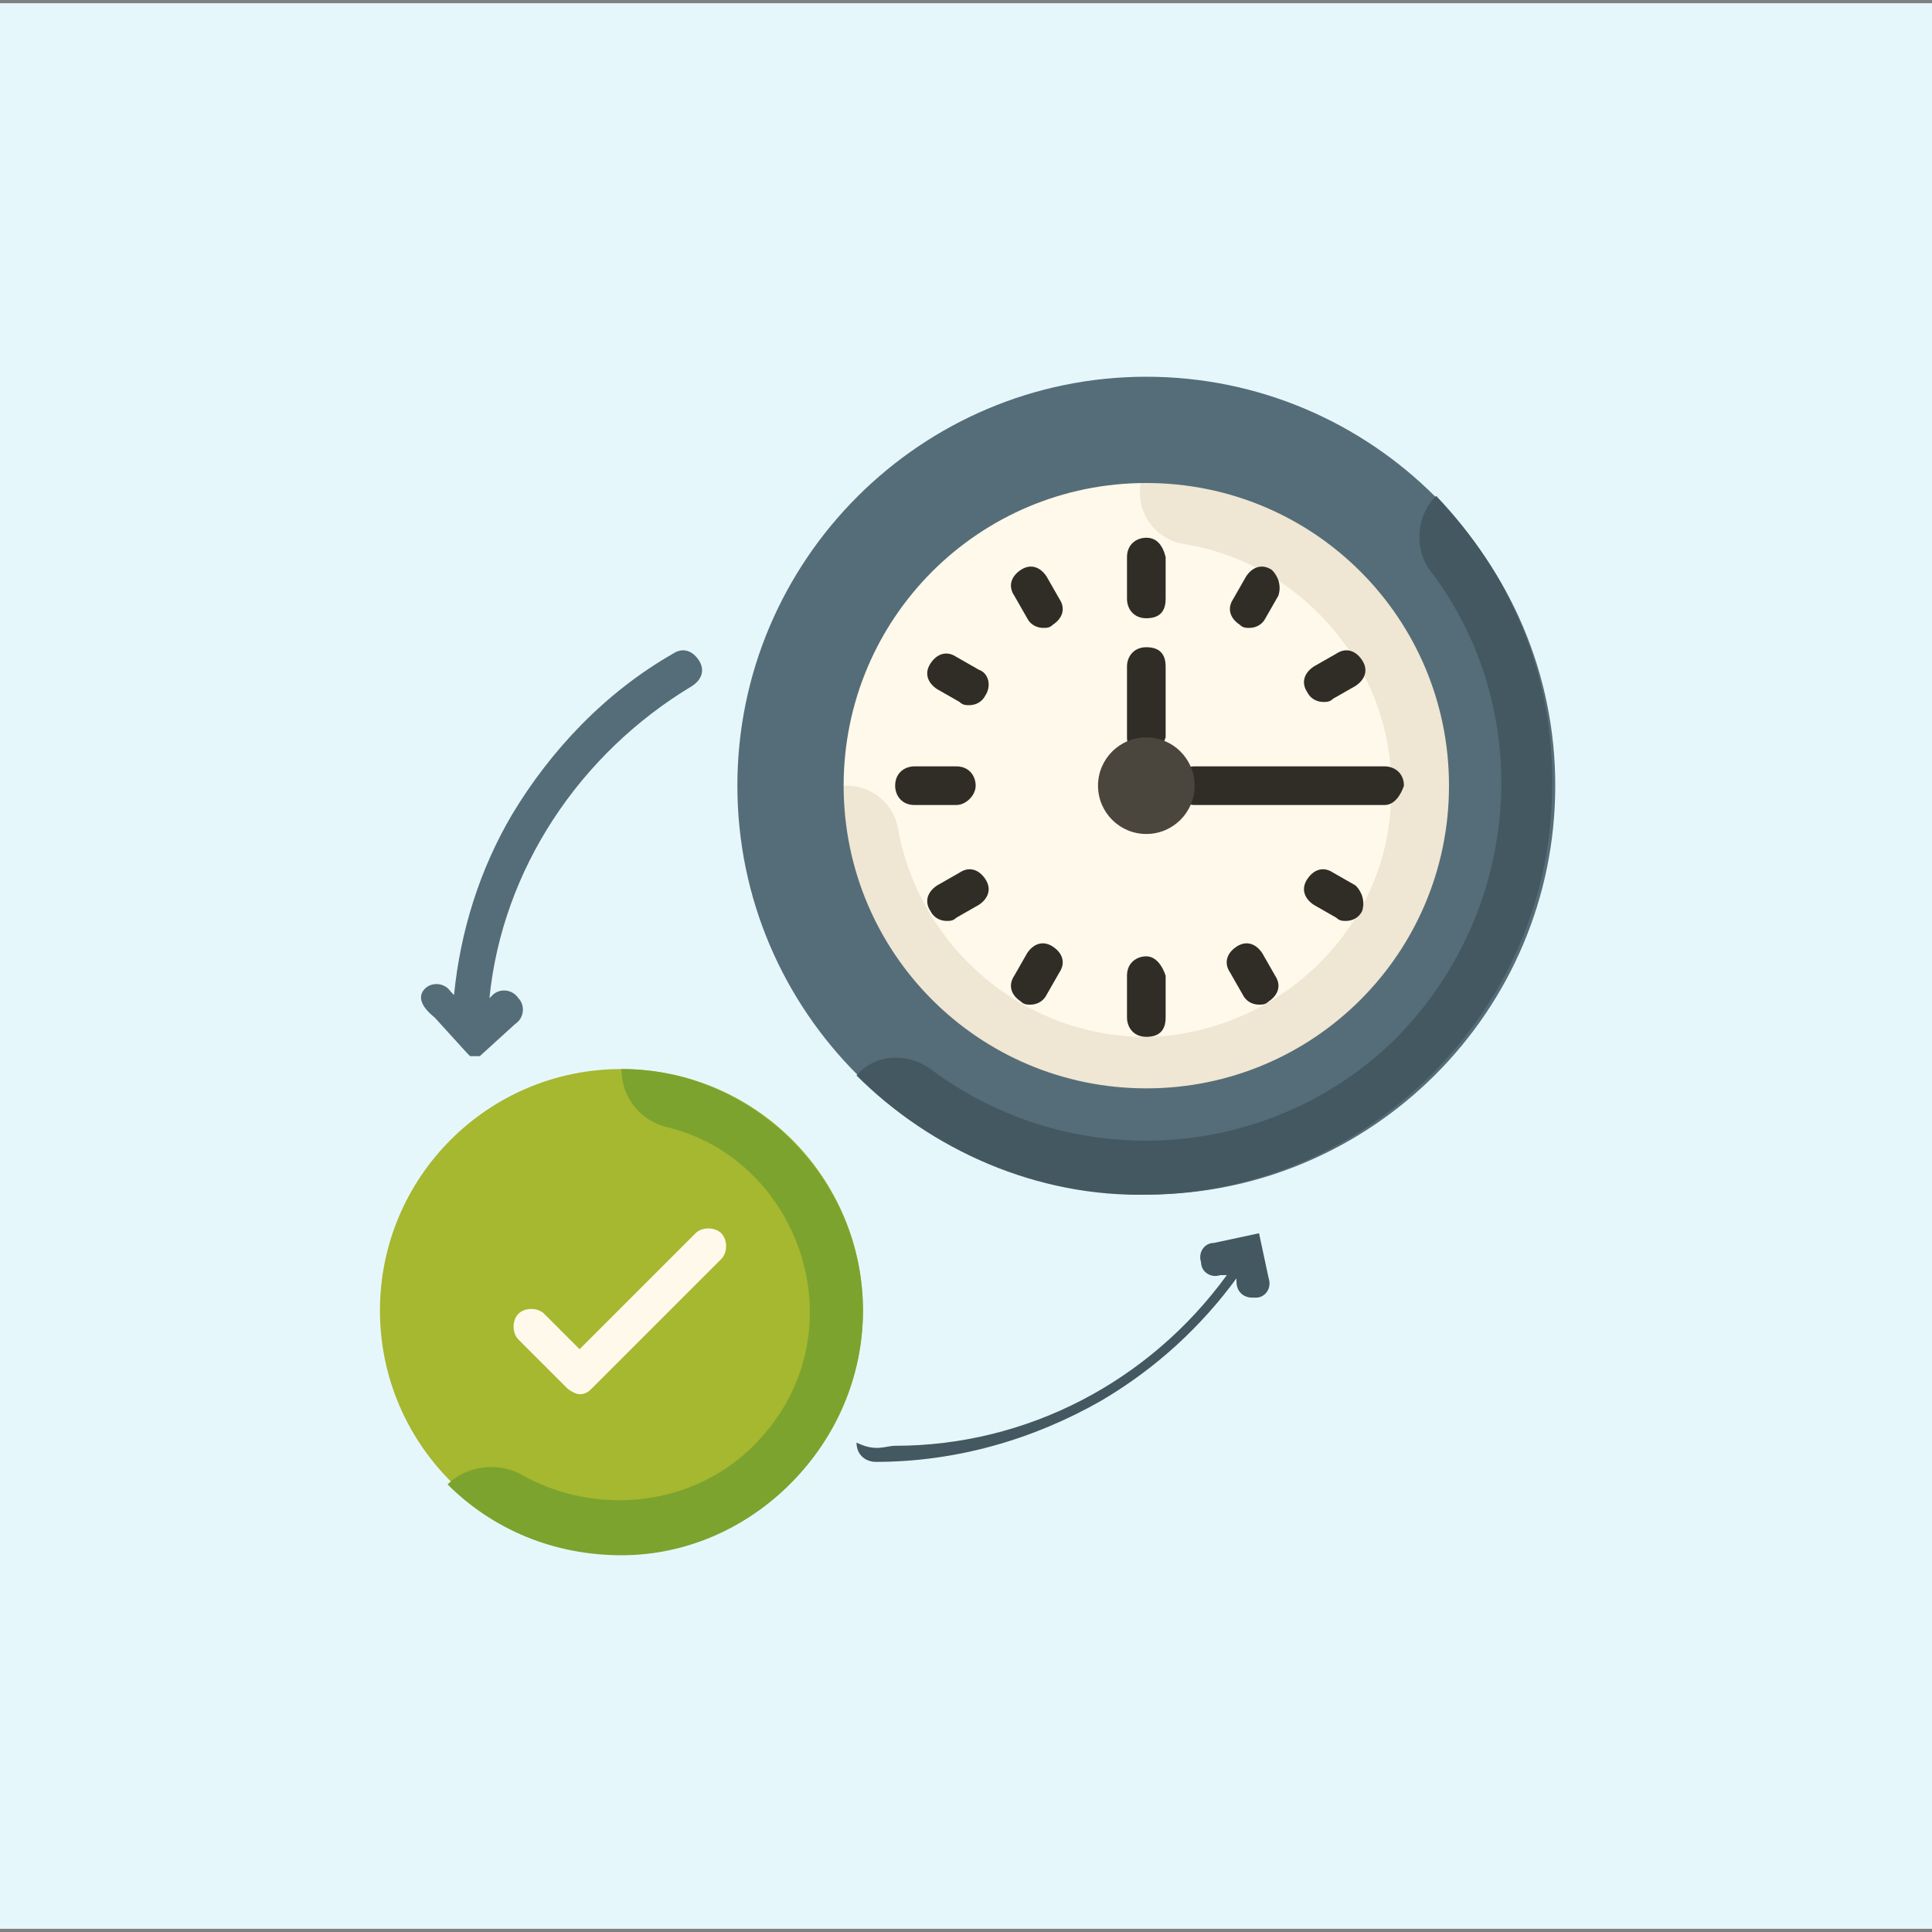 <?xml version="1.0" encoding="utf-8"?>
<!-- Generator: Adobe Illustrator 25.4.1, SVG Export Plug-In . SVG Version: 6.00 Build 0)  -->
<svg version="1.1" id="Capa_1" xmlns="http://www.w3.org/2000/svg" xmlns:xlink="http://www.w3.org/1999/xlink" x="0px" y="0px"
	 width="60px" height="60px" viewBox="0 0 60 60" style="enable-background:new 0 0 60 60;" xml:space="preserve">
<rect x="0" y="0" width="60" height="60" fill="#808080" stroke="none"/>
<style type="text/css">
	.st0{fill:#E6F7FC;}
	.st1{fill:#FFF9EB;}
	.st2{fill:#EFE6D3;}
	.st3{fill:#302C26;}
	.st4{fill:#4A463E;}
	.st5{fill:#556D78;}
	.st6{fill:#435860;}
	.st7{fill:#A6B730;}
	.st8{fill:#7CA32E;}
</style>
<rect x="0" y="0.1" class="st0" width="60" height="59.8"/>
<path class="st1" d="M35.6,13.4c-6.1,0-11,5-11,11s5,11,11,11s11-5,11-11S41.7,13.4,35.6,13.4z"/>
<path class="st2" d="M35.7,35.4c-5.5,0-10-3.9-11-9.1c-0.2-1,0.6-1.9,1.6-1.9l0,0c0.8,0,1.5,0.6,1.6,1.4c0.7,3.7,4,6.5,7.9,6.4
	c4-0.2,7.3-3.4,7.4-7.4c0.2-3.9-2.7-7.3-6.4-7.9c-0.8-0.1-1.4-0.8-1.4-1.6l0,0c0-1,0.9-1.8,1.9-1.6c5.2,0.9,9.1,5.5,9.1,11
	C46.6,30.5,41.7,35.4,35.7,35.4z"/>
<g>
	<path class="st3" d="M43,25h-5.9c-0.3,0-0.6-0.2-0.6-0.6c0-0.3,0.2-0.6,0.6-0.6H43c0.3,0,0.6,0.2,0.6,0.6C43.5,24.7,43.3,25,43,25z
		"/>
	<path class="st3" d="M35.6,23.5c-0.3,0-0.6-0.2-0.6-0.6v-2.2c0-0.3,0.2-0.6,0.6-0.6s0.6,0.2,0.6,0.6v2.2
		C36.1,23.2,35.9,23.5,35.6,23.5z"/>
</g>
<circle class="st4" cx="35.6" cy="24.4" r="1.5"/>
<g>
	<path class="st3" d="M35.6,16.7c-0.3,0-0.6,0.2-0.6,0.6v1.3c0,0.3,0.2,0.6,0.6,0.6s0.6-0.2,0.6-0.6v-1.3
		C36.1,16.9,35.9,16.7,35.6,16.7z"/>
	<path class="st3" d="M35.6,29.7c-0.3,0-0.6,0.2-0.6,0.6v1.3c0,0.3,0.2,0.6,0.6,0.6s0.6-0.2,0.6-0.6v-1.3
		C36.1,30,35.9,29.7,35.6,29.7z"/>
	<path class="st3" d="M30.3,24.4c0-0.3-0.2-0.6-0.6-0.6h-1.3c-0.3,0-0.6,0.2-0.6,0.6c0,0.3,0.2,0.6,0.6,0.6h1.3
		C30,25,30.3,24.7,30.3,24.4z"/>
	<path class="st3" d="M32.5,17.9c-0.2-0.3-0.5-0.4-0.8-0.2c-0.3,0.2-0.4,0.5-0.2,0.8l0.4,0.7c0.1,0.2,0.3,0.3,0.5,0.3
		c0.1,0,0.2,0,0.3-0.1c0.3-0.2,0.4-0.5,0.2-0.8L32.5,17.9z"/>
	<path class="st3" d="M39.2,29.6c-0.2-0.3-0.5-0.4-0.8-0.2c-0.3,0.2-0.4,0.5-0.2,0.8l0.4,0.7c0.1,0.2,0.3,0.3,0.5,0.3
		c0.1,0,0.2,0,0.3-0.1c0.3-0.2,0.4-0.5,0.2-0.8L39.2,29.6z"/>
	<path class="st3" d="M41.1,21.8c0.1,0,0.2,0,0.3-0.1l0.7-0.4c0.3-0.2,0.4-0.5,0.2-0.8c-0.2-0.3-0.5-0.4-0.8-0.2l-0.7,0.4
		c-0.3,0.2-0.4,0.5-0.2,0.8C40.7,21.7,40.9,21.8,41.1,21.8z"/>
	<path class="st3" d="M29.8,27.1l-0.7,0.4c-0.3,0.2-0.4,0.5-0.2,0.8c0.1,0.2,0.3,0.3,0.5,0.3c0.1,0,0.2,0,0.3-0.1l0.7-0.4
		c0.3-0.2,0.4-0.5,0.2-0.8C30.4,27,30.1,26.9,29.8,27.1z"/>
	<path class="st3" d="M30.4,20.8l-0.7-0.4c-0.3-0.2-0.6-0.1-0.8,0.2c-0.2,0.3-0.1,0.6,0.2,0.8l0.7,0.4c0.1,0.1,0.2,0.1,0.3,0.1
		c0.2,0,0.4-0.1,0.5-0.3C30.8,21.3,30.7,20.9,30.4,20.8z"/>
	<path class="st3" d="M42.1,27.5l-0.7-0.4c-0.3-0.2-0.6-0.1-0.8,0.2c-0.2,0.3-0.1,0.6,0.2,0.8l0.7,0.4c0.1,0.1,0.2,0.1,0.3,0.1
		c0.2,0,0.4-0.1,0.5-0.3C42.4,28,42.3,27.7,42.1,27.5z"/>
	<path class="st3" d="M39.5,17.7c-0.3-0.2-0.6-0.1-0.8,0.2l-0.4,0.7c-0.2,0.3-0.1,0.6,0.2,0.8c0.1,0.1,0.2,0.1,0.3,0.1
		c0.2,0,0.4-0.1,0.5-0.3l0.4-0.7C39.8,18.2,39.7,17.9,39.5,17.7z"/>
	<path class="st3" d="M32.7,29.4c-0.3-0.2-0.6-0.1-0.8,0.2l-0.4,0.7c-0.2,0.3-0.1,0.6,0.2,0.8c0.1,0.1,0.2,0.1,0.3,0.1
		c0.2,0,0.4-0.1,0.5-0.3l0.4-0.7C33.1,29.9,33,29.6,32.7,29.4z"/>
</g>
<path class="st5" d="M35.6,37.1c-7,0-12.7-5.7-12.7-12.7s5.7-12.7,12.7-12.7s12.7,5.7,12.7,12.7S42.6,37.1,35.6,37.1z M35.6,15
	c-5.2,0-9.4,4.2-9.4,9.4s4.2,9.4,9.4,9.4s9.4-4.2,9.4-9.4S40.8,15,35.6,15z"/>
<path class="st6" d="M44.6,15.4L44.6,15.4c-0.6,0.6-0.7,1.6-0.2,2.3c3.3,4.3,2.9,10.5-1,14.5c-3.9,3.9-10.1,4.3-14.5,1
	c-0.7-0.5-1.7-0.5-2.3,0.2l0,0c2.3,2.3,5.6,3.8,9.1,3.7c6.8-0.1,12.4-5.7,12.5-12.5C48.3,21,46.9,17.8,44.6,15.4z"/>
<circle class="st7" cx="19.3" cy="40.7" r="7.5"/>
<path class="st8" d="M23.4,44.9c-1.9,1.9-4.9,2.2-7.2,0.9c-0.7-0.4-1.7-0.3-2.3,0.3l0,0c1.4,1.4,3.3,2.2,5.4,2.2
	c4.1,0,7.5-3.5,7.5-7.6c0-4.1-3.4-7.5-7.5-7.5l0,0c0,0.9,0.6,1.6,1.4,1.8C24.9,36,26.8,41.5,23.4,44.9z"/>
<path class="st1" d="M18,43.3c-0.1,0-0.3-0.1-0.4-0.2l-1.5-1.5c-0.2-0.2-0.2-0.6,0-0.8c0.2-0.2,0.6-0.2,0.8,0l1.1,1.1l3.6-3.6
	c0.2-0.2,0.6-0.2,0.8,0s0.2,0.6,0,0.8l-4,4C18.3,43.2,18.2,43.3,18,43.3z"/>
<path class="st6" d="M27.8,44.9c4.1,0,7.9-2,10.3-5.3l-0.2,0c-0.3,0.1-0.6-0.1-0.6-0.4c-0.1-0.3,0.1-0.6,0.4-0.6l1.4-0.3
	c0,0,0,0,0,0c0,0,0,0,0,0c0,0,0,0,0,0c0,0,0,0,0,0c0,0,0,0,0,0c0,0,0,0,0,0c0,0,0,0,0,0c0,0,0,0,0,0c0,0,0,0,0,0c0,0,0,0,0,0
	c0,0,0,0,0,0c0,0,0,0,0,0c0,0,0,0,0,0c0,0,0,0,0,0c0,0,0,0,0,0c0,0,0,0,0,0c0,0,0,0,0,0c0,0,0,0,0,0c0,0,0,0,0,0c0,0,0,0,0,0
	c0,0,0,0,0,0c0,0,0,0,0,0c0,0,0,0,0,0c0,0,0,0,0,0c0,0,0,0,0,0c0,0,0,0,0,0c0,0,0,0,0,0c0,0,0,0,0,0c0,0,0,0,0,0c0,0,0,0,0,0
	c0,0,0,0,0,0c0,0,0,0,0,0c0,0,0,0,0,0c0,0,0,0,0,0l0.3,1.4c0.1,0.3-0.1,0.6-0.4,0.6c0,0-0.1,0-0.1,0c-0.3,0-0.5-0.2-0.5-0.5l0-0.1
	c-1.1,1.5-2.5,2.8-4.2,3.8c-2.1,1.2-4.5,1.9-7,1.9c-0.3,0-0.6-0.2-0.6-0.6C27.2,45.1,27.5,44.9,27.8,44.9z"/>
<path class="st5" d="M13.2,30.7c0.2-0.2,0.6-0.2,0.8,0.1l0.1,0.1c0.2-2,0.8-3.9,1.8-5.6c1.2-2,2.9-3.8,5-5c0.3-0.2,0.6-0.1,0.8,0.2
	c0.2,0.3,0.1,0.6-0.2,0.8c-3.5,2.1-5.9,5.7-6.3,9.7l0.1-0.1c0.2-0.2,0.6-0.2,0.8,0.1c0.2,0.2,0.2,0.6-0.1,0.8l-1.1,1c0,0,0,0,0,0
	c0,0,0,0,0,0c0,0,0,0,0,0c0,0,0,0,0,0c0,0,0,0,0,0c0,0,0,0,0,0c0,0,0,0,0,0c0,0,0,0,0,0c0,0,0,0,0,0c0,0,0,0,0,0c0,0,0,0-0.1,0l0,0
	c0,0-0.1,0-0.1,0c0,0,0,0,0,0c0,0,0,0,0,0c0,0,0,0,0,0c0,0,0,0-0.1,0c0,0,0,0,0,0c0,0,0,0,0,0c0,0,0,0,0,0c0,0,0,0,0,0c0,0,0,0,0,0
	c0,0,0,0,0,0c0,0,0,0,0,0c0,0,0,0,0,0c0,0,0,0,0,0c0,0-0.1-0.1-0.1-0.1l-1-1.1C13,31.2,13,30.9,13.2,30.7z"/>
</svg>
